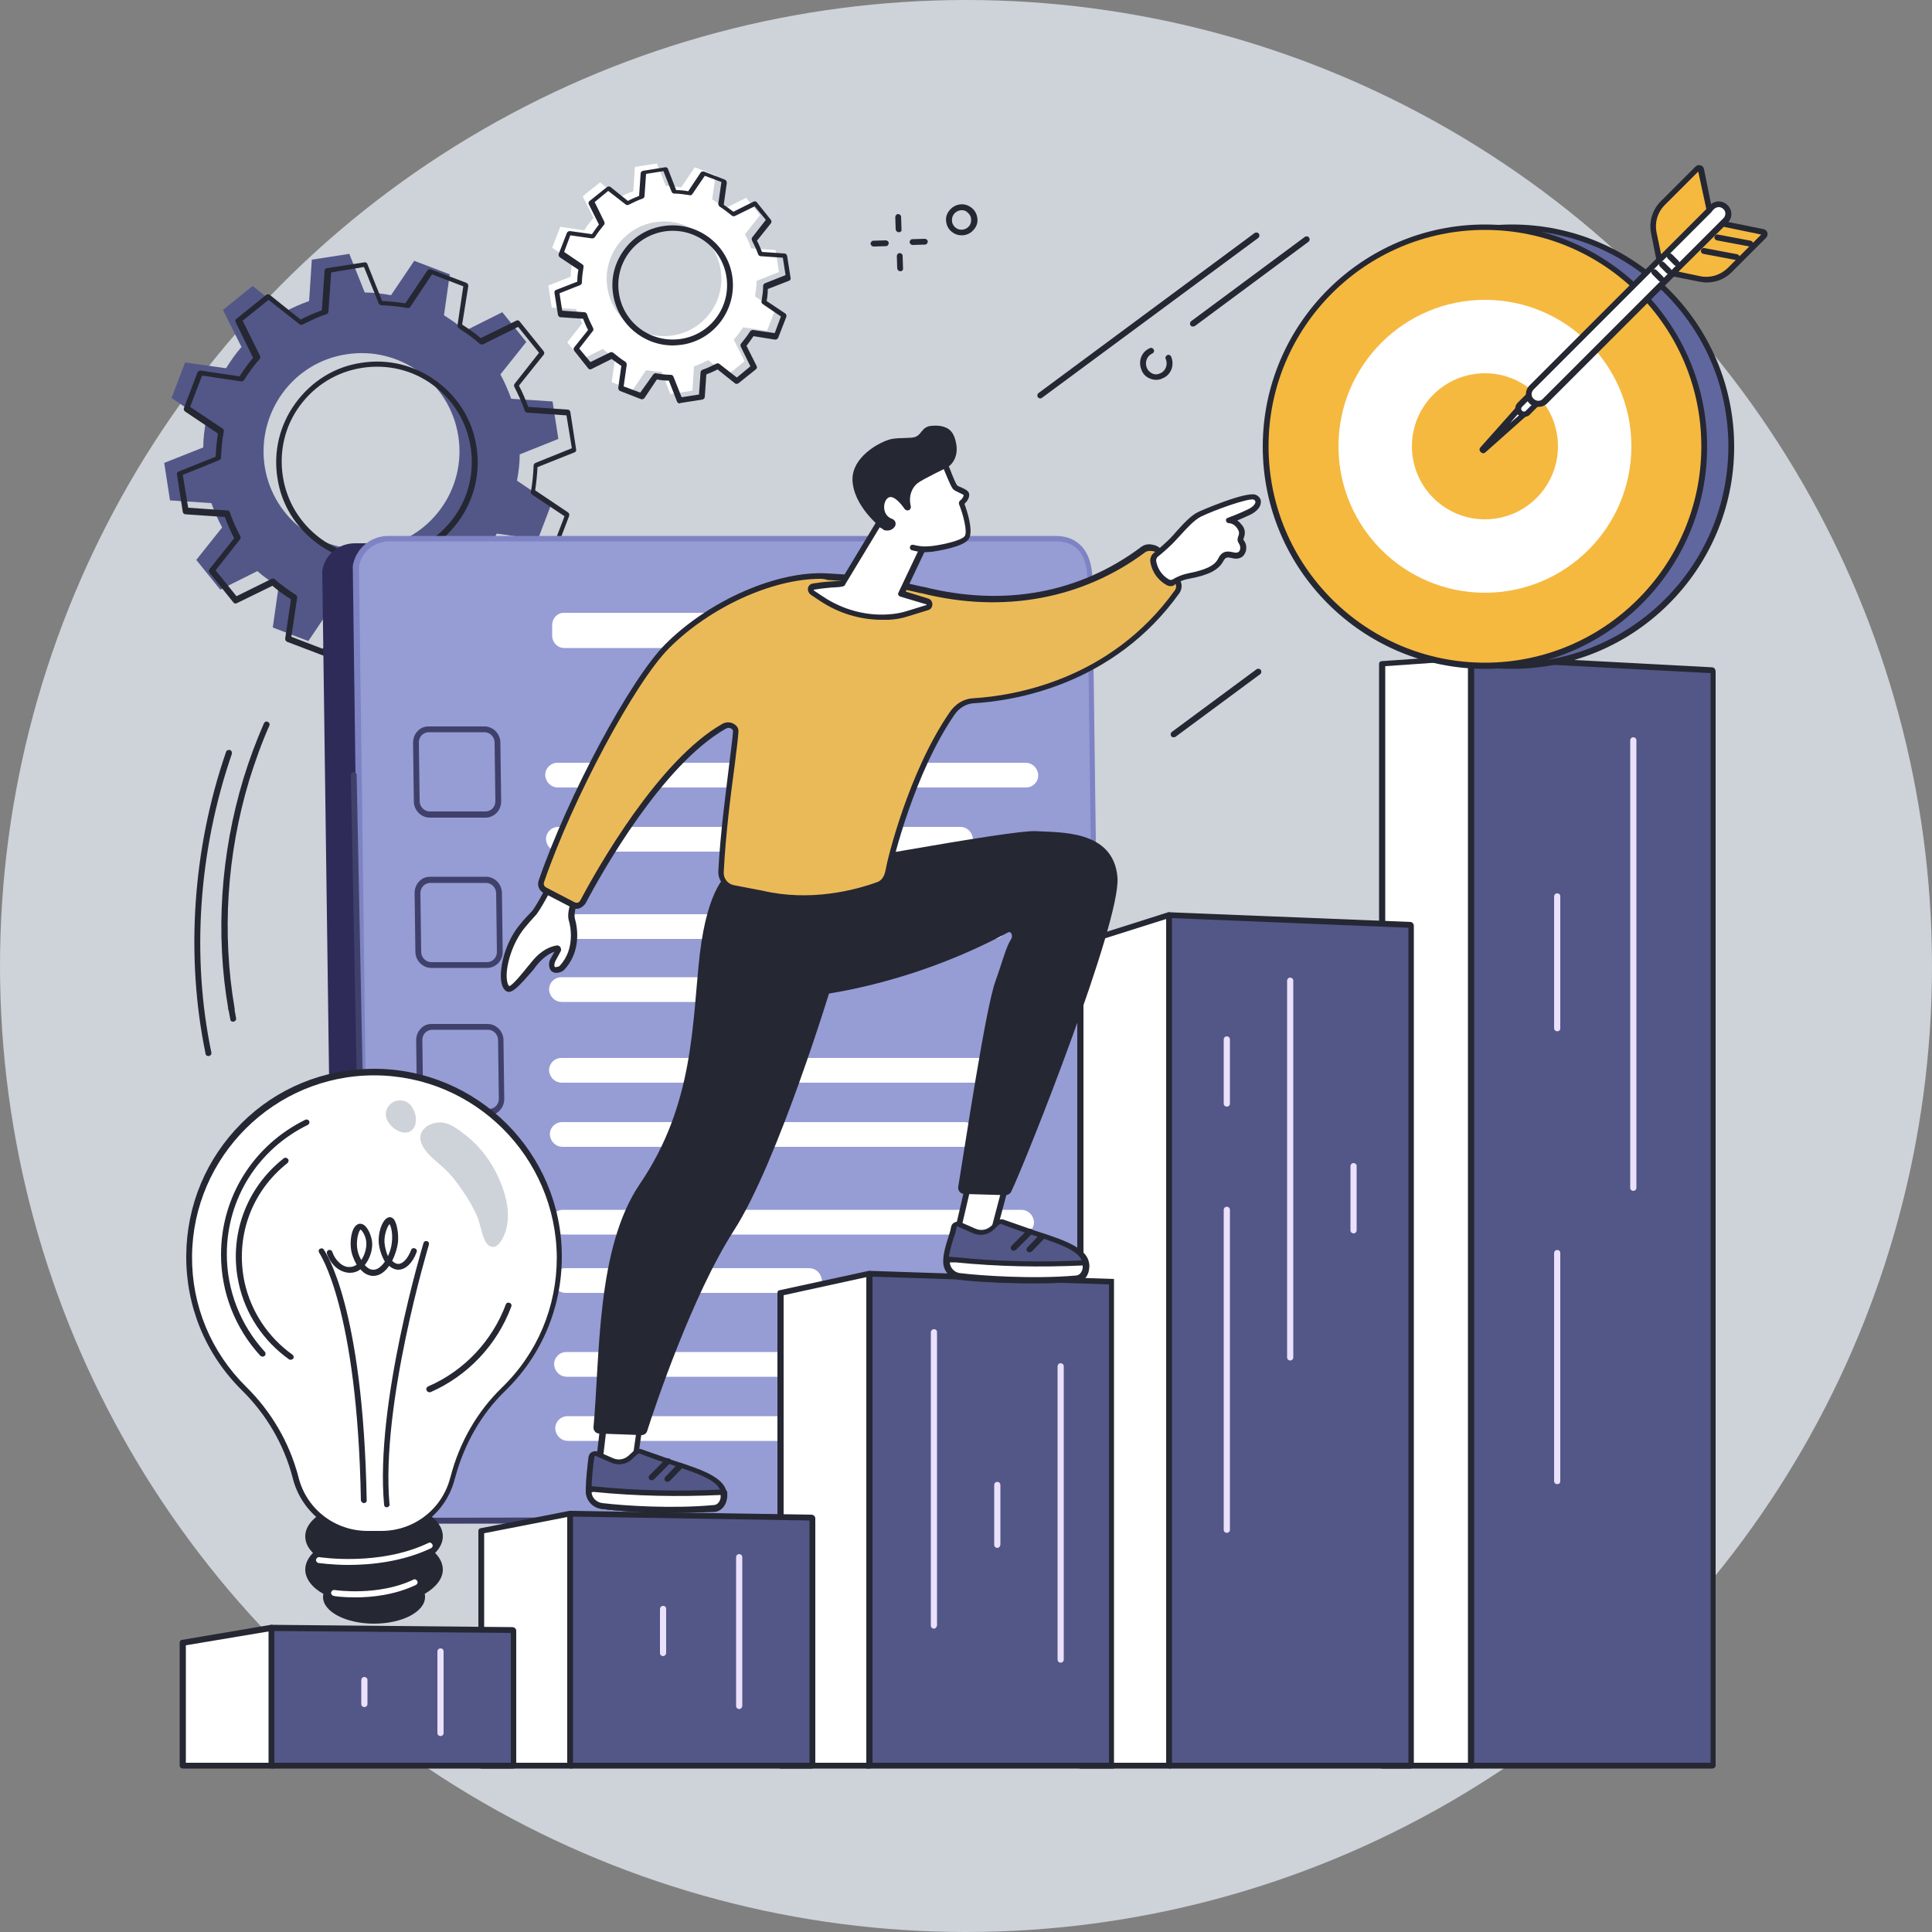 <?xml version="1.0" encoding="utf-8"?>
<!-- Generator: Adobe Illustrator 28.0.0, SVG Export Plug-In . SVG Version: 6.00 Build 0)  -->
<svg version="1.1" xmlns="http://www.w3.org/2000/svg" xmlns:xlink="http://www.w3.org/1999/xlink" x="0px" y="0px"
	 viewBox="0 0 500 500" style="enable-background:new 0 0 500 500;" xml:space="preserve">
<rect x="0" y="0" width="500" height="500" fill="#808080" stroke="none"/>
<style type="text/css">
	.st0{display:none;}
	.st1{display:inline;fill:#2E2B58;}
	.st2{fill:#CED2D9;}
	.st3{fill:#FFFFFF;}
	.st4{fill:#252733;}
	.st5{fill:#525787;}
	.st6{fill:#2E2B58;}
	.st7{fill:#969CD4;}
	.st8{fill:#7D83C3;}
	.st9{fill:#40416B;}
	.st10{fill:#EBE1FC;}
	.st11{fill:#EBBA58;}
	.st12{fill:#60679E;}
	.st13{fill:#F5B940;}
</style>
<g id="Layer_2" class="st0">
	<rect class="st1" width="500" height="500"/>
</g>
<g id="Layer_1">
	<g>
		<circle class="st2" cx="250" cy="250" r="250"/>
	</g>
</g>
<g id="Layer_3">
	<g>
		<g>
			<g>
				<path class="st3" d="M141.9,73.9l0.9,5.7l6.3,0.4c0.4,1.3,1,2.5,1.6,3.7l-3.9,4.9l3.6,4.5l5.6-2.8c1,0.9,2.1,1.7,3.2,2.4
					l-0.9,6.2l5.4,2.1l3.5-5.2c1.3,0.2,2.6,0.4,4,0.4l2.3,5.8l5.7-0.9l0.4-6.3c1.3-0.4,2.5-1,3.7-1.6l4.9,3.9l4.5-3.6l-2.8-5.6
					c0.9-1,1.7-2.1,2.4-3.2l6.2,0.9l2.1-5.4l-5.2-3.5c0.2-1.3,0.4-2.6,0.4-4l5.8-2.3l-0.9-5.7l-6.3-0.4c-0.4-1.3-1-2.5-1.6-3.7
					l3.9-4.9l-3.6-4.5l-5.6,2.8c-1-0.9-2.1-1.7-3.2-2.4l0.9-6.2l-5.4-2.1l-3.5,5.2c-1.3-0.2-2.6-0.4-4-0.4l-2.3-5.8l-5.7,0.9
					l-0.4,6.3c-1.3,0.4-2.5,1-3.7,1.6l-4.9-3.9l-4.5,3.6l2.8,5.6c-0.9,1-1.7,2.1-2.4,3.2l-6.2-0.9l-2.1,5.4l5.2,3.5
					c-0.2,1.3-0.4,2.6-0.4,4L141.9,73.9z M169.5,57.5c8.1-1.3,15.7,4.2,17,12.3c1.3,8.1-4.2,15.7-12.3,17c-8.1,1.3-15.7-4.2-17-12.3
					C155.9,66.4,161.4,58.8,169.5,57.5z"/>
				<path class="st4" d="M175.9,104.4c-0.3,0-0.6-0.2-0.7-0.5l-2.1-5.4c-1.1,0-2.1-0.1-3.1-0.3l-3.2,4.8c-0.2,0.3-0.6,0.4-0.9,0.3
					l-5.4-2.1c-0.3-0.1-0.5-0.5-0.5-0.8l0.8-5.7c-0.9-0.6-1.7-1.2-2.5-1.8l-5.2,2.6c-0.3,0.2-0.7,0.1-0.9-0.2l-3.6-4.5
					c-0.2-0.3-0.2-0.7,0-0.9l3.6-4.5c-0.5-0.9-0.9-1.9-1.3-2.9l-5.8-0.4c-0.4,0-0.6-0.3-0.7-0.6l-0.9-5.7c-0.1-0.3,0.1-0.7,0.5-0.8
					l5.4-2.1c0-1.1,0.1-2.1,0.3-3.1l-4.8-3.2c-0.3-0.2-0.4-0.6-0.3-0.9l2.1-5.4c0.1-0.3,0.5-0.5,0.8-0.5l5.7,0.8
					c0.6-0.9,1.2-1.7,1.8-2.5l-2.6-5.2c-0.2-0.3-0.1-0.7,0.2-0.9l4.5-3.6c0.3-0.2,0.7-0.2,0.9,0l4.5,3.6c0.9-0.5,1.9-0.9,2.9-1.3
					l0.4-5.8c0-0.4,0.3-0.6,0.6-0.7l5.7-0.9c0.3-0.1,0.7,0.1,0.8,0.5l2.1,5.4c1.1,0,2.1,0.1,3.1,0.3l3.2-4.8
					c0.2-0.3,0.6-0.4,0.9-0.3l5.4,2.1c0.3,0.1,0.5,0.5,0.5,0.8l-0.8,5.7c0.9,0.6,1.7,1.2,2.5,1.8l5.2-2.6c0.3-0.2,0.7-0.1,0.9,0.2
					l3.6,4.5c0.2,0.3,0.2,0.7,0,0.9l-3.6,4.5c0.5,0.9,0.9,1.9,1.3,2.9l5.8,0.4c0.4,0,0.6,0.3,0.7,0.6l0.9,5.7
					c0.1,0.3-0.1,0.7-0.5,0.8l-5.4,2.1c0,1.1-0.1,2.1-0.3,3.1l4.8,3.2c0.3,0.2,0.4,0.6,0.3,0.9l-2.1,5.4c-0.1,0.3-0.5,0.5-0.8,0.5
					L195,87c-0.6,0.9-1.2,1.7-1.8,2.5l2.6,5.2c0.2,0.3,0.1,0.7-0.2,0.9l-4.5,3.6c-0.3,0.2-0.7,0.2-0.9,0l-4.5-3.6
					c-0.9,0.5-1.9,0.9-2.9,1.3l-0.4,5.8c0,0.4-0.3,0.6-0.6,0.7l-5.7,0.9C176,104.4,176,104.4,175.9,104.4z M169.6,96.6
					c0,0,0.1,0,0.1,0c1.3,0.2,2.6,0.4,3.9,0.4c0.3,0,0.6,0.2,0.7,0.5l2.1,5.3l4.5-0.7l0.4-5.7c0-0.3,0.2-0.6,0.5-0.7
					c1.2-0.4,2.4-1,3.6-1.6c0.3-0.1,0.6-0.1,0.8,0.1l4.5,3.5l3.5-2.9l-2.5-5.1c-0.1-0.3-0.1-0.6,0.1-0.8c0.8-1,1.6-2,2.3-3.1
					c0.2-0.3,0.5-0.4,0.8-0.4l5.6,0.8l1.6-4.3l-4.7-3.2c-0.3-0.2-0.4-0.5-0.3-0.8c0.2-1.3,0.4-2.6,0.4-3.9c0-0.3,0.2-0.6,0.5-0.7
					l5.3-2.1l-0.7-4.5l-5.7-0.4c-0.3,0-0.6-0.2-0.7-0.5c-0.4-1.2-1-2.4-1.6-3.6c-0.1-0.3-0.1-0.6,0.1-0.8l3.5-4.5l-2.9-3.5l-5.1,2.5
					c-0.3,0.1-0.6,0.1-0.8-0.1c-1-0.8-2-1.6-3.1-2.3c-0.3-0.2-0.4-0.5-0.4-0.8l0.8-5.6l-4.3-1.6l-3.2,4.7c-0.2,0.3-0.5,0.4-0.8,0.3
					c-1.3-0.2-2.6-0.4-3.9-0.4c-0.3,0-0.6-0.2-0.7-0.5l-2.1-5.3l-4.5,0.7l-0.4,5.7c0,0.3-0.2,0.6-0.5,0.7c-1.2,0.4-2.4,1-3.6,1.6
					c-0.3,0.1-0.6,0.1-0.8-0.1l-4.5-3.5l-3.5,2.9l2.5,5.1c0.1,0.3,0.1,0.6-0.1,0.8c-0.8,1-1.6,2-2.3,3.1c-0.2,0.3-0.5,0.4-0.8,0.4
					l-5.6-0.8l-1.6,4.3l4.7,3.2c0.3,0.2,0.4,0.5,0.3,0.8c-0.2,1.3-0.4,2.6-0.4,3.9c0,0.3-0.2,0.6-0.5,0.7l-5.3,2.1l0.7,4.5l5.7,0.4
					c0.3,0,0.6,0.2,0.7,0.5c0.4,1.2,1,2.4,1.6,3.6c0.1,0.3,0.1,0.6-0.1,0.8l-3.5,4.5l2.9,3.5l5.1-2.5c0.3-0.1,0.6-0.1,0.8,0.1
					c1,0.8,2,1.6,3.1,2.3c0.3,0.2,0.4,0.5,0.4,0.8l-0.8,5.6l4.3,1.6L169,97C169.1,96.8,169.4,96.6,169.6,96.6z M174.1,89.4
					c-7.5,0-14.2-5.5-15.4-13.1c-0.7-4.1,0.3-8.2,2.8-11.6c2.4-3.4,6.1-5.6,10.2-6.2c8.5-1.3,16.5,4.5,17.8,12.9
					c1.3,8.5-4.5,16.5-12.9,17.8C175.7,89.3,174.9,89.4,174.1,89.4z M171.9,59.9c-3.7,0.6-7,2.6-9.2,5.6c-2.2,3-3.1,6.8-2.5,10.5
					c1.2,7.7,8.4,12.9,16.1,11.7c7.7-1.2,12.9-8.4,11.7-16.1C186.8,63.9,179.6,58.7,171.9,59.9z"/>
			</g>
			<g>
				<g>
					<path class="st5" d="M42.5,119.8l1.5,9.7l10.7,0.7c0.8,2.2,1.7,4.3,2.8,6.3l-6.7,8.4l6.2,7.7l9.6-4.8c1.7,1.5,3.6,2.8,5.5,4
						l-1.5,10.6l9.2,3.5l6-8.9c2.2,0.4,4.5,0.7,6.8,0.7l4,10l9.7-1.5l0.7-10.7c2.2-0.8,4.3-1.7,6.3-2.8l8.4,6.7l7.7-6.2l-4.8-9.6
						c1.5-1.7,2.8-3.6,4-5.5l10.6,1.5l3.5-9.2l-8.9-6c0.4-2.2,0.7-4.5,0.7-6.8l10-4l-1.5-9.7l-10.7-0.7c-0.8-2.2-1.7-4.3-2.8-6.3
						l6.7-8.4l-6.2-7.7l-9.6,4.8c-1.7-1.5-3.6-2.8-5.5-4l1.5-10.6l-9.2-3.5l-6,8.9c-2.2-0.4-4.5-0.7-6.8-0.7l-4-10l-9.7,1.5
						l-0.7,10.7c-2.2,0.8-4.3,1.7-6.3,2.8L65.4,74l-7.7,6.2l4.8,9.6c-1.5,1.7-2.8,3.6-4,5.5l-10.6-1.5l-3.5,9.2l8.9,6
						c-0.4,2.2-0.7,4.5-0.7,6.8L42.5,119.8z M89.6,91.7c13.8-2.2,26.8,7.2,29,21.1c2.2,13.8-7.2,26.8-21.1,29
						c-13.8,2.2-26.8-7.2-29-21.1C66.4,106.8,75.8,93.8,89.6,91.7z"/>
				</g>
				<path class="st4" d="M100.6,171.4c-0.3,0-0.6-0.2-0.7-0.5l-3.8-9.5c-2-0.1-4-0.3-6-0.6l-5.7,8.5c-0.2,0.3-0.6,0.4-0.9,0.3
					l-9.2-3.5c-0.3-0.1-0.5-0.5-0.5-0.8l1.5-10.2c-1.7-1.1-3.3-2.2-4.8-3.5l-9.2,4.5c-0.3,0.2-0.7,0.1-0.9-0.2l-6.2-7.7
					c-0.2-0.3-0.2-0.7,0-0.9l6.4-8c-0.9-1.7-1.7-3.6-2.4-5.5l-10.2-0.7c-0.4,0-0.6-0.3-0.7-0.6l-1.5-9.7c-0.1-0.3,0.1-0.7,0.5-0.8
					l9.5-3.8c0.1-2,0.3-4,0.6-6l-8.5-5.7c-0.3-0.2-0.4-0.6-0.3-0.9l3.5-9.2c0.1-0.3,0.5-0.5,0.8-0.5L62,97.4
					c1.1-1.7,2.2-3.3,3.5-4.8l-4.5-9.2c-0.2-0.3-0.1-0.7,0.2-0.9l7.7-6.2c0.3-0.2,0.7-0.2,0.9,0l8,6.4c1.7-0.9,3.6-1.7,5.5-2.4
					l0.7-10.2c0-0.4,0.3-0.6,0.6-0.7l9.7-1.5c0.3-0.1,0.7,0.1,0.8,0.5l3.8,9.5c2,0.1,4,0.3,6,0.6l5.7-8.5c0.2-0.3,0.6-0.4,0.9-0.3
					l9.2,3.5c0.3,0.1,0.5,0.5,0.5,0.8L119.6,84c1.7,1.1,3.3,2.2,4.8,3.5l9.2-4.5c0.3-0.2,0.7-0.1,0.9,0.2l6.2,7.7
					c0.2,0.3,0.2,0.7,0,0.9l-6.4,8c0.9,1.7,1.7,3.6,2.4,5.5l10.2,0.7c0.4,0,0.6,0.3,0.7,0.6l1.5,9.7c0.1,0.3-0.1,0.7-0.5,0.8
					l-9.5,3.8c-0.1,2-0.3,4-0.6,6l8.5,5.7c0.3,0.2,0.4,0.6,0.3,0.9l-3.5,9.2c-0.1,0.3-0.5,0.5-0.8,0.5l-10.2-1.5
					c-1.1,1.7-2.2,3.3-3.5,4.8l4.5,9.2c0.2,0.3,0.1,0.7-0.2,0.9l-7.7,6.2c-0.3,0.2-0.7,0.2-0.9,0l-8-6.4c-1.7,0.9-3.6,1.7-5.5,2.4
					l-0.7,10.2c0,0.4-0.3,0.6-0.6,0.7l-9.7,1.5C100.7,171.4,100.7,171.4,100.6,171.4z M89.8,159.2c0,0,0.1,0,0.1,0
					c2.2,0.4,4.4,0.6,6.7,0.7c0.3,0,0.6,0.2,0.7,0.5l3.8,9.4l8.5-1.4l0.7-10.1c0-0.3,0.2-0.6,0.5-0.7c2.1-0.7,4.2-1.7,6.2-2.7
					c0.3-0.1,0.6-0.1,0.8,0.1l8,6.3l6.7-5.4l-4.5-9.1c-0.1-0.3-0.1-0.6,0.1-0.8c1.5-1.7,2.8-3.5,4-5.4c0.2-0.3,0.5-0.4,0.8-0.4
					l10.1,1.5l3.1-8.1l-8.4-5.6c-0.3-0.2-0.4-0.5-0.3-0.8c0.4-2.2,0.6-4.4,0.7-6.7c0-0.3,0.2-0.6,0.5-0.7l9.4-3.8l-1.4-8.5
					l-10.1-0.7c-0.3,0-0.6-0.2-0.7-0.5c-0.7-2.2-1.7-4.2-2.7-6.2c-0.1-0.3-0.1-0.6,0.1-0.8l6.3-8l-5.4-6.7l-9.1,4.5
					c-0.3,0.1-0.6,0.1-0.8-0.1c-1.7-1.5-3.5-2.8-5.4-4c-0.3-0.2-0.4-0.5-0.4-0.8l1.5-10.1l-8.1-3.1l-5.6,8.4
					c-0.2,0.3-0.5,0.4-0.8,0.3c-2.2-0.4-4.4-0.6-6.7-0.7c-0.3,0-0.6-0.2-0.7-0.5l-3.8-9.4l-8.5,1.4l-0.7,10.1c0,0.3-0.2,0.6-0.5,0.7
					c-2.2,0.7-4.2,1.7-6.2,2.7c-0.3,0.1-0.6,0.1-0.8-0.1l-8-6.3l-6.7,5.4l4.5,9.1c0.1,0.3,0.1,0.6-0.1,0.8c-1.5,1.7-2.8,3.5-4,5.4
					c-0.2,0.3-0.5,0.4-0.8,0.4l-10.1-1.5l-3.1,8.1l8.4,5.6c0.3,0.2,0.4,0.5,0.3,0.8c-0.4,2.2-0.6,4.4-0.7,6.7c0,0.3-0.2,0.6-0.5,0.7
					l-9.4,3.8l1.4,8.5l10.1,0.7c0.3,0,0.6,0.2,0.7,0.5c0.7,2.2,1.7,4.2,2.7,6.2c0.1,0.3,0.1,0.6-0.1,0.8l-6.3,8l5.4,6.7l9.1-4.5
					c0.3-0.1,0.6-0.1,0.8,0.1c1.7,1.5,3.5,2.8,5.4,4c0.3,0.2,0.4,0.5,0.4,0.8l-1.5,10.1l8.1,3.1l5.6-8.4
					C89.3,159.3,89.6,159.2,89.8,159.2z M97.5,145.7c-5.5,0-10.8-1.7-15.3-5c-5.6-4.1-9.4-10.1-10.4-17c-1.1-6.9,0.6-13.8,4.7-19.4
					c4.1-5.6,10.1-9.4,17-10.4c6.9-1.1,13.8,0.6,19.4,4.7c5.6,4.1,9.4,10.1,10.4,17c1.1,6.9-0.6,13.8-4.7,19.4
					c-4.1,5.6-10.1,9.4-17,10.4C100.2,145.6,98.8,145.7,97.5,145.7z M93.6,94.5l0.1,0.7c-6.5,1-12.2,4.5-16.1,9.8
					c-3.9,5.3-5.4,11.8-4.4,18.3c1,6.5,4.5,12.2,9.8,16.1c5.3,3.9,11.8,5.4,18.3,4.4c6.5-1,12.2-4.5,16.1-9.8
					c3.9-5.3,5.4-11.8,4.4-18.3c-1-6.5-4.5-12.2-9.8-16.1c-5.3-3.9-11.8-5.4-18.3-4.4L93.6,94.5z"/>
			</g>
		</g>
		<g>
			<g>
				<g>
					<path class="st6" d="M95.4,393.1H268c4.7,0,8.5-3.8,8.5-8.4l-3.2-234.3c-0.2-6.3-3.4-9.8-8.7-9.8H91.9c-4.3,0-7.9,3-8.5,7.2
						l3.2,237C86.7,389.3,90.6,393.1,95.4,393.1z"/>
					<g>
						<path class="st7" d="M103.9,393.5h172.7c4.7,0,8.6-3.8,8.5-8.4L282,149.3c-0.2-6.3-3.4-9.9-8.7-9.9H100.6
							c-4.3,0-7.9,3.1-8.5,7.2l3.1,238.5C95.3,389.8,99.2,393.5,103.9,393.5z"/>
						<path class="st8" d="M276.6,394.3H103.9c-5.2,0-9.4-4.1-9.5-9.2l-3.1-238.5l0-0.1c0.7-4.5,4.6-7.8,9.2-7.8h172.7
							c5.8,0,9.2,3.9,9.5,10.6l3.1,235.8c0,2.4-0.9,4.7-2.6,6.4C281.5,393.3,279.1,394.3,276.6,394.3z M92.9,146.7L96,385.1
							c0.1,4.2,3.6,7.7,8,7.7h172.7c2.1,0,4.1-0.8,5.6-2.3c1.4-1.4,2.2-3.3,2.2-5.4l-3.1-235.8c-0.2-5.9-3-9.2-8-9.2H100.6
							C96.7,140.2,93.5,142.9,92.9,146.7z"/>
					</g>
					<path class="st9" d="M103.9,394.3c-5.2,0-9.4-4.1-9.5-9.2l-3.6-184.5c0-0.4,0.3-0.8,0.7-0.8c0.4,0,0.8,0.3,0.8,0.7L96,385.1
						c0.1,4.2,3.6,7.7,8,7.7l119.3-0.2c0,0,0,0,0,0c0.4,0,0.8,0.3,0.8,0.8c0,0.4-0.3,0.8-0.8,0.8L103.9,394.3z"/>
				</g>
			</g>
			<g>
				<g>
					<g>
						<path class="st9" d="M125.7,211.6h-14.5c-2.2,0-4.1-1.9-4.1-4.2l-0.2-15.2c0-1.1,0.4-2.2,1.2-3c0.7-0.8,1.7-1.2,2.8-1.2h14.5
							c2.2,0,4.1,1.9,4.1,4.2l0.2,15.2c0,1.1-0.4,2.2-1.2,3C127.7,211.2,126.7,211.6,125.7,211.6z M110.9,189.5
							c-0.6,0-1.3,0.3-1.7,0.7c-0.5,0.5-0.8,1.2-0.8,1.9l0.2,15.2c0,1.5,1.2,2.7,2.6,2.7h14.5c0.6,0,1.3-0.3,1.7-0.7
							c0.5-0.5,0.8-1.2,0.8-1.9l-0.2-15.2c0-1.5-1.2-2.7-2.6-2.7H110.9z"/>
					</g>
					<g>
						<path class="st9" d="M126.1,250.5h-14.5c-2.2,0-4.1-1.9-4.1-4.2l-0.2-15.2c0-1.1,0.4-2.2,1.2-3c0.7-0.8,1.7-1.2,2.8-1.2h14.5
							c2.2,0,4.1,1.9,4.1,4.2l0.2,15.2c0,1.1-0.4,2.2-1.2,3C128.1,250.1,127.1,250.5,126.1,250.5z M111.3,228.5
							c-0.6,0-1.3,0.3-1.7,0.7c-0.5,0.5-0.8,1.2-0.8,1.9l0.2,15.2c0,1.5,1.2,2.7,2.6,2.7h14.5c0.6,0,1.3-0.3,1.7-0.7
							c0.5-0.5,0.8-1.2,0.8-1.9l-0.2-15.2c0-1.5-1.2-2.7-2.6-2.7H111.3z"/>
					</g>
					<g>
						<path class="st9" d="M126.6,288.6H112c-2.2,0-4.1-1.9-4.1-4.2l-0.2-15.2c0-1.1,0.4-2.2,1.2-3c0.7-0.8,1.7-1.2,2.8-1.2h14.5
							c2.2,0,4.1,1.9,4.1,4.2l0.2,15.2c0,1.1-0.4,2.2-1.2,3C128.6,288.2,127.6,288.6,126.6,288.6z M111.8,266.5
							c-0.6,0-1.3,0.3-1.7,0.7c-0.5,0.5-0.8,1.2-0.8,1.9l0.2,15.2c0,1.5,1.2,2.7,2.6,2.7h14.5c0.6,0,1.3-0.3,1.7-0.7
							c0.5-0.5,0.8-1.2,0.8-1.9l-0.2-15.2c0-1.5-1.2-2.7-2.6-2.7H111.8z"/>
					</g>
					<path class="st8" d="M127.4,327.9h-14.5c-2.2,0-4.1-1.9-4.1-4.2l-0.2-15.2c0-1.1,0.4-2.2,1.2-3c0.7-0.8,1.7-1.2,2.8-1.2h14.5
						c2.2,0,4.1,1.9,4.1,4.2l0.2,15.2c0,1.1-0.4,2.2-1.2,3C129.4,327.5,128.4,327.9,127.4,327.9z M112.6,305.8
						c-0.6,0-1.3,0.3-1.7,0.7c-0.5,0.5-0.8,1.2-0.8,1.9l0.2,15.2c0,1.5,1.2,2.7,2.6,2.7h14.5c0.6,0,1.3-0.3,1.7-0.7
						c0.5-0.5,0.8-1.2,0.8-1.9l-0.2-15.2c0-1.5-1.2-2.7-2.6-2.7H112.6z"/>
				</g>
				<path class="st3" d="M228.5,167.7H146c-1.7,0-3.1-1.4-3.1-3.2l0-2.7c0-1.8,1.3-3.2,3-3.2h82.5c1.7,0,3.1,1.4,3.1,3.2l0,2.7
					C231.6,166.2,230.2,167.7,228.5,167.7z"/>
				<g>
					<path class="st3" d="M265.5,203.8l-121.1,0c-1.8,0-3.2-1.4-3.3-3.2c0-1.8,1.4-3.2,3.2-3.2h121.1c1.8,0,3.2,1.4,3.3,3.2
						C268.7,202.4,267.3,203.8,265.5,203.8z"/>
					<path class="st3" d="M248.6,220.4h-104c-1.8,0-3.2-1.4-3.3-3.2c0-1.8,1.4-3.2,3.2-3.2h104c1.8,0,3.2,1.4,3.3,3.2
						C251.8,218.9,250.4,220.4,248.6,220.4z"/>
					<path class="st3" d="M257.2,243H145c-1.8,0-3.2-1.4-3.3-3.2c0-1.8,1.4-3.2,3.2-3.2h112.2c1.8,0,3.2,1.4,3.3,3.2
						C260.4,241.6,259,243,257.2,243z"/>
					<path class="st3" d="M208.5,259.3h-63.1c-1.8,0-3.2-1.4-3.3-3.2c0-1.8,1.4-3.2,3.2-3.2h63.1c1.8,0,3.2,1.4,3.3,3.2
						C211.7,257.8,210.3,259.3,208.5,259.3z"/>
					<path class="st3" d="M266.5,280.2H145.4c-1.8,0-3.2-1.4-3.3-3.2c0-1.8,1.4-3.2,3.2-3.2h121.1c1.8,0,3.2,1.4,3.3,3.2
						C269.7,278.8,268.3,280.2,266.5,280.2z"/>
					<path class="st3" d="M249.6,296.8h-104c-1.8,0-3.2-1.4-3.3-3.2c0-1.8,1.4-3.2,3.2-3.2h104c1.8,0,3.2,1.4,3.3,3.2
						C252.8,295.4,251.4,296.8,249.6,296.8z"/>
					<path class="st3" d="M264.4,319.5H145.8c-1.8,0-3.2-1.4-3.3-3.2c0-1.8,1.4-3.2,3.2-3.2h118.6c1.8,0,3.2,1.4,3.3,3.2
						C267.6,318,266.2,319.5,264.4,319.5z"/>
					<path class="st3" d="M209.5,334.6h-63.1c-1.8,0-3.2-1.4-3.3-3.2c0-1.8,1.4-3.2,3.2-3.2h63.1c1.8,0,3.2,1.4,3.3,3.2
						C212.6,333.2,211.2,334.6,209.5,334.6z"/>
					<path class="st3" d="M267.8,356.3H146.7c-1.8,0-3.2-1.4-3.3-3.2c0-1.8,1.4-3.2,3.2-3.2h121.1c1.8,0,3.2,1.4,3.3,3.2
						C271,354.8,269.6,356.3,267.8,356.3z"/>
					<path class="st3" d="M250.9,372.9H147c-1.8,0-3.2-1.4-3.3-3.2c0-1.8,1.4-3.2,3.2-3.2h104c1.8,0,3.2,1.4,3.3,3.2
						C254.1,371.4,252.7,372.9,250.9,372.9z"/>
				</g>
			</g>
		</g>
		<g>
			<g>
				<g>
					<polygon class="st3" points="380.9,457 357.7,457 357.7,171.8 380.7,170.1 					"/>
					<path class="st4" d="M380.9,457.7h-23.2c-0.4,0-0.8-0.3-0.8-0.8V171.8c0-0.4,0.3-0.7,0.7-0.7l23-1.6c0.2,0,0.4,0.1,0.6,0.2
						c0.2,0.1,0.2,0.3,0.2,0.5l0.2,286.8c0,0.2-0.1,0.4-0.2,0.5C381.3,457.6,381.1,457.7,380.9,457.7z M358.5,456.2h21.7L380,170.9
						l-21.5,1.5V456.2z"/>
				</g>
				<g>
					<path class="st5" d="M443.1,457h-62.2c-0.1,0-0.2-0.1-0.2-0.3V170.5c0-0.2,0.1-0.3,0.2-0.3l62.2,3.3c0.1,0,0.2,0.1,0.2,0.3
						v282.9C443.4,456.8,443.3,457,443.1,457z"/>
					<path class="st4" d="M443.1,457.7h-62.2c-0.6,0-1-0.5-1-1.1V170.5c0-0.3,0.1-0.6,0.3-0.8c0.2-0.2,0.4-0.3,0.7-0.3l62.2,3.3
						c0.5,0,0.9,0.5,0.9,1.1v282.9C444.1,457.2,443.7,457.7,443.1,457.7z M381.5,456.2h61.2v-282l-61.2-3.2V456.2z"/>
				</g>
				<g>
					<path class="st10" d="M422.7,308.2c-0.4,0-0.8-0.3-0.8-0.8V191.6c0-0.4,0.3-0.8,0.8-0.8c0.4,0,0.8,0.3,0.8,0.8v115.8
						C423.5,307.9,423.1,308.2,422.7,308.2z"/>
					<path class="st10" d="M403,266.9c-0.4,0-0.8-0.3-0.8-0.8V232c0-0.4,0.3-0.8,0.8-0.8s0.8,0.3,0.8,0.8v34.2
						C403.8,266.6,403.5,266.9,403,266.9z"/>
					<path class="st10" d="M403,384.1c-0.4,0-0.8-0.3-0.8-0.8v-59c0-0.4,0.3-0.8,0.8-0.8s0.8,0.3,0.8,0.8v59
						C403.8,383.8,403.5,384.1,403,384.1z"/>
				</g>
			</g>
			<g>
				<g>
					<g>
						<polygon class="st3" points="302.7,457 279.6,457 279.6,244.1 302.6,236.8 						"/>
						<path class="st4" d="M302.7,457.7h-23.1c-0.4,0-0.8-0.3-0.8-0.8V244.1c0-0.3,0.2-0.6,0.5-0.7l23-7.3c0.2-0.1,0.5,0,0.7,0.1
							c0.2,0.1,0.3,0.4,0.3,0.6l0.1,220.2c0,0.2-0.1,0.4-0.2,0.5C303.1,457.7,302.9,457.7,302.7,457.7z M280.4,456.2h21.6
							l-0.1-218.4l-21.5,6.8V456.2z"/>
					</g>
					<g>
						<path class="st5" d="M365,457h-62.2c-0.1,0-0.2-0.1-0.2-0.2V237.1c0-0.1,0.1-0.3,0.2-0.2l62.2,2.5c0.1,0,0.2,0.1,0.2,0.2
							v217.1C365.2,456.9,365.1,457,365,457z"/>
						<path class="st4" d="M365,457.7h-62.2c-0.5,0-1-0.4-1-1V237.1c0-0.3,0.1-0.5,0.3-0.7c0.2-0.2,0.5-0.3,0.7-0.3l62.2,2.5
							c0.5,0,0.9,0.5,0.9,1v217.1C366,457.3,365.6,457.7,365,457.7z M303.3,456.2h61.2V240.1l-61.2-2.5V456.2z"/>
					</g>
				</g>
				<g>
					<path class="st10" d="M333.9,352.1c-0.4,0-0.8-0.3-0.8-0.8v-97.5c0-0.4,0.3-0.8,0.8-0.8c0.4,0,0.8,0.3,0.8,0.8v97.5
						C334.7,351.8,334.3,352.1,333.9,352.1z"/>
					<path class="st10" d="M317.5,286.4c-0.4,0-0.8-0.3-0.8-0.8V269c0-0.4,0.3-0.8,0.8-0.8c0.4,0,0.8,0.3,0.8,0.8v16.6
						C318.3,286.1,317.9,286.4,317.5,286.4z"/>
					<path class="st10" d="M317.5,396.7c-0.4,0-0.8-0.3-0.8-0.8v-82.8c0-0.4,0.3-0.8,0.8-0.8c0.4,0,0.8,0.3,0.8,0.8V396
						C318.3,396.4,317.9,396.7,317.5,396.7z"/>
					<path class="st10" d="M350.3,319.2c-0.4,0-0.8-0.3-0.8-0.8v-16.6c0-0.4,0.3-0.8,0.8-0.8c0.4,0,0.8,0.3,0.8,0.8v16.6
						C351.1,318.8,350.8,319.2,350.3,319.2z"/>
				</g>
			</g>
			<g>
				<g>
					<g>
						<polygon class="st3" points="225,457 202,457 202,334.6 225,329.6 						"/>
						<path class="st4" d="M225,457.7h-23c-0.4,0-0.8-0.3-0.8-0.8V334.6c0-0.4,0.2-0.7,0.6-0.7l23-5c0.2,0,0.5,0,0.6,0.1
							c0.2,0.1,0.3,0.4,0.3,0.6V457C225.8,457.4,225.4,457.7,225,457.7z M202.8,456.2h21.5V330.5l-21.5,4.7V456.2z"/>
					</g>
					<g>
						<path class="st5" d="M287.7,457H225V329.9c0-0.1,0.1-0.3,0.3-0.3l62.4,2.1V457z"/>
						<path class="st4" d="M288.4,457.7h-64.2V329.9c0-0.3,0.1-0.5,0.3-0.7c0.2-0.2,0.5-0.3,0.7-0.3l63.1,2.1V457.7z M225.8,456.2
							h61.2V332.4l-61.2-2V456.2z"/>
					</g>
				</g>
				<g>
					<path class="st10" d="M241.7,421.5c-0.4,0-0.8-0.3-0.8-0.8v-75.9c0-0.4,0.3-0.8,0.8-0.8s0.8,0.3,0.8,0.8v75.9
						C242.4,421.1,242.1,421.5,241.7,421.5z"/>
					<path class="st10" d="M274.5,430.3c-0.4,0-0.8-0.3-0.8-0.8v-75.9c0-0.4,0.3-0.8,0.8-0.8c0.4,0,0.8,0.3,0.8,0.8v75.9
						C275.3,430,274.9,430.3,274.5,430.3z"/>
					<path class="st10" d="M258.1,400.6c-0.4,0-0.8-0.3-0.8-0.8v-15.5c0-0.4,0.3-0.8,0.8-0.8c0.4,0,0.8,0.3,0.8,0.8v15.5
						C258.8,400.3,258.5,400.6,258.1,400.6z"/>
				</g>
			</g>
			<g>
				<g>
					<g>
						<polygon class="st3" points="147.8,457 124.6,457 124.6,396.3 147.6,391.8 						"/>
						<path class="st4" d="M147.8,457.7h-23.2c-0.4,0-0.8-0.3-0.8-0.8v-60.7c0-0.4,0.3-0.7,0.6-0.7l23-4.5c0.2,0,0.4,0,0.6,0.2
							c0.2,0.1,0.3,0.4,0.3,0.6l0.2,65.2c0,0.2-0.1,0.4-0.2,0.5C148.2,457.7,148,457.7,147.8,457.7z M125.3,456.2H147l-0.2-63.6
							l-21.5,4.2V456.2z"/>
					</g>
					<g>
						<path class="st5" d="M210,457h-62.2c-0.1,0-0.2-0.1-0.2-0.2V392c0-0.1,0.1-0.2,0.2-0.2l62.2,1c0.1,0,0.2,0.1,0.2,0.2v63.8
							C210.2,456.9,210.1,457,210,457z"/>
						<path class="st4" d="M210,457.7h-62.2c-0.5,0-1-0.4-1-1V392c0-0.3,0.1-0.5,0.3-0.7c0.2-0.2,0.4-0.3,0.7-0.3l62.2,1
							c0.5,0,1,0.4,1,1v63.8C211,457.3,210.5,457.7,210,457.7z M148.3,456.2h61.2v-62.7l-61.2-1V456.2z"/>
					</g>
				</g>
				<g>
					<path class="st10" d="M191.3,442.3c-0.4,0-0.8-0.3-0.8-0.8V403c0-0.4,0.3-0.8,0.8-0.8c0.4,0,0.8,0.3,0.8,0.8v38.6
						C192,442,191.7,442.3,191.3,442.3z"/>
					<path class="st10" d="M171.6,428.6c-0.4,0-0.8-0.3-0.8-0.8v-11.4c0-0.4,0.3-0.8,0.8-0.8s0.8,0.3,0.8,0.8v11.4
						C172.4,428.2,172,428.6,171.6,428.6z"/>
				</g>
			</g>
			<g>
				<g>
					<g>
						<polygon class="st3" points="70.5,457 47.3,457 47.3,425.2 70.3,421.3 						"/>
						<path class="st4" d="M70.5,457.7H47.3c-0.4,0-0.8-0.3-0.8-0.8v-31.8c0-0.4,0.3-0.7,0.6-0.7l23-3.9c0.2,0,0.4,0,0.6,0.2
							c0.2,0.1,0.3,0.4,0.3,0.6l0.2,35.7c0,0.2-0.1,0.4-0.2,0.5C70.9,457.7,70.7,457.7,70.5,457.7z M48.1,456.2h21.7l-0.2-34
							l-21.5,3.6V456.2z"/>
					</g>
					<g>
						<path class="st5" d="M132.7,457H70.5c-0.1,0-0.2-0.1-0.2-0.1v-35.4c0-0.1,0.1-0.1,0.2-0.1l62.2,0.6c0.1,0,0.2,0.1,0.2,0.1
							v34.9C133,456.9,132.9,457,132.7,457z"/>
						<path class="st4" d="M132.7,457.7H70.5c-0.5,0-1-0.4-1-0.9v-35.4c0-0.2,0.1-0.4,0.2-0.6c0.2-0.2,0.4-0.3,0.7-0.3l62.2,0.6
							c0.5,0,1,0.4,1,0.9v34.9C133.7,457.4,133.3,457.7,132.7,457.7z M71,456.2h61.2v-33.6L71,422.1V456.2z"/>
					</g>
				</g>
				<g>
					<path class="st10" d="M114,449.3c-0.4,0-0.8-0.3-0.8-0.8v-21.1c0-0.4,0.3-0.8,0.8-0.8s0.8,0.3,0.8,0.8v21.1
						C114.8,449,114.4,449.3,114,449.3z"/>
					<path class="st10" d="M94.3,441.8c-0.4,0-0.8-0.3-0.8-0.8v-6.2c0-0.4,0.3-0.8,0.8-0.8c0.4,0,0.8,0.3,0.8,0.8v6.2
						C95.1,441.5,94.7,441.8,94.3,441.8z"/>
				</g>
			</g>
		</g>
		<g>
			<g>
				<g>
					<g>
						<polygon class="st3" points="157.3,359 155.1,379.1 163.6,382.7 166.8,360.7 						"/>
						<path class="st4" d="M163.6,383.4c-0.1,0-0.2,0-0.3-0.1l-8.6-3.6c-0.3-0.1-0.5-0.4-0.5-0.8l2.3-20.1c0-0.2,0.1-0.4,0.3-0.5
							c0.2-0.1,0.4-0.2,0.6-0.1l9.5,1.8c0.4,0.1,0.7,0.4,0.6,0.8l-3.2,22c0,0.2-0.2,0.4-0.4,0.5
							C163.9,383.4,163.8,383.4,163.6,383.4z M155.9,378.7l7.2,3l2.9-20.3l-7.9-1.5L155.9,378.7z"/>
					</g>
					<g>
						<g>
							<path class="st5" d="M153.1,377.2c-0.3,1.9-0.7,5.5-0.7,8.6c0,2,1.5,3.7,3.5,3.9c5.6,0.7,18.3,1.5,29.1,0.5
								c0.7-0.1,2-0.6,2.4-2.5c1.2-6.2-9.6-7.7-21.4-12.2c-0.5-0.2-1-0.1-1.3,0.3l-1.3,1.2c-1.3,1.2-3.2,1.6-4.8,0.9l-3.9-1.7
								C153.9,376.1,153.2,376.5,153.1,377.2z"/>
							<path class="st4" d="M173.6,391.5c-7.3,0-14.1-0.5-17.9-1c-2.4-0.3-4.1-2.3-4.1-4.7c0-3.2,0.5-6.9,0.7-8.7c0,0,0,0,0,0
								c0.1-0.6,0.4-1.1,0.9-1.3c0.5-0.3,1.1-0.3,1.6-0.1l3.9,1.7c1.4,0.6,2.9,0.3,4-0.7l1.3-1.2c0.6-0.5,1.4-0.7,2.1-0.4
								c2.8,1,5.4,1.9,8,2.8c8.4,2.7,15,4.9,13.9,10.3c-0.4,2.1-1.9,3-3.1,3.1C181.2,391.4,177.4,391.5,173.6,391.5z M153.8,377.3
								c-0.3,1.8-0.7,5.4-0.7,8.5c0,1.6,1.2,3,2.8,3.2c5.8,0.7,18.2,1.5,28.9,0.5c0.2,0,1.4-0.2,1.7-1.9c0.8-3.9-4.1-5.7-12.9-8.6
								c-2.6-0.8-5.2-1.7-8-2.8c-0.2-0.1-0.4,0-0.6,0.1l-1.3,1.2c-1.5,1.5-3.7,1.9-5.6,1l-3.9-1.7c-0.1-0.1-0.2,0-0.3,0
								C153.9,377.1,153.8,377.2,153.8,377.3z"/>
						</g>
						<g>
							<path class="st3" d="M152.3,385.4c0,0,0,0.3,0,0.5c0,2,1.5,3.7,3.5,3.9c5.6,0.7,18.3,1.5,29.1,0.5c0.7-0.1,2-0.6,2.4-2.5
								c0.1-0.6,0-1.6,0-1.6l-0.8,0c-10.9,0.5-21.9,0.3-32.7-0.8L152.3,385.4z"/>
							<path class="st4" d="M173.6,391.5c-7.3,0-14.1-0.5-17.9-1c-2.4-0.3-4.1-2.3-4.1-4.7l0-0.5c0-0.2,0.1-0.4,0.3-0.5
								c0.2-0.1,0.4-0.2,0.6-0.2l1.5,0.1c10.8,1.1,21.8,1.3,32.6,0.8l0.8,0c0.4,0,0.8,0.3,0.8,0.7c0,0.1,0.1,1.1-0.1,1.8
								c-0.4,2.1-1.9,3-3.1,3.1C181.2,391.4,177.4,391.5,173.6,391.5z M153.1,386.2c0.1,1.5,1.3,2.6,2.8,2.8
								c5.8,0.7,18.2,1.5,28.9,0.5c0.2,0,1.4-0.2,1.7-1.9c0-0.2,0-0.4,0-0.7c-10.9,0.5-22,0.3-32.9-0.8L153.1,386.2z"/>
						</g>
						<path class="st4" d="M168.6,383.1c-0.2,0-0.4-0.1-0.5-0.2c-0.3-0.3-0.3-0.8,0-1.1l4.2-4.2c0.3-0.3,0.8-0.3,1.1,0
							c0.3,0.3,0.3,0.8,0,1.1l-4.2,4.2C169,383,168.8,383.1,168.6,383.1z"/>
						<path class="st4" d="M172.7,383.5c-0.2,0-0.4-0.1-0.5-0.2c-0.3-0.3-0.3-0.8,0-1.1l3.3-3.4c0.3-0.3,0.8-0.3,1.1,0
							c0.3,0.3,0.3,0.8,0,1.1l-3.3,3.4C173.1,383.4,172.9,383.5,172.7,383.5z"/>
					</g>
				</g>
				<path class="st4" d="M188.4,226.2c0,0-5.2,3-7.3,20.8c-2,17.7-1.4,38.7-15.5,59.4c-11.3,16.6-10.3,44.5-12,62.9
					c-0.1,0.9,0.6,1.7,1.5,1.7l10.9,0.4c0.7,0,1.3-0.4,1.5-1.1c1.9-6,11.6-35,22.4-51.8c11.5-17.8,25.4-63.8,25.4-63.8
					s-2.6-11.6-2.9-22.8C212,220.7,188.4,226.2,188.4,226.2z"/>
				<g>
					<g>
						<polygon class="st3" points="252.3,299.2 247.8,319 255.9,323.5 261.5,302.1 						"/>
						<path class="st4" d="M255.9,324.3c-0.1,0-0.3,0-0.4-0.1l-8.1-4.5c-0.3-0.2-0.4-0.5-0.4-0.8l4.6-19.7c0-0.2,0.2-0.4,0.4-0.5
							c0.2-0.1,0.4-0.1,0.6-0.1l9.2,2.8c0.4,0.1,0.6,0.5,0.5,0.9l-5.7,21.4c-0.1,0.2-0.2,0.4-0.4,0.5
							C256.1,324.2,256,324.3,255.9,324.3z M248.6,318.6l6.8,3.8l5.2-19.8l-7.7-2.4L248.6,318.6z"/>
					</g>
					<g>
						<g>
							<path class="st5" d="M246.8,317.8c-0.3,1.9-2,5.5-2,8.7c0,2,1.5,3.7,3.5,3.9c5.6,0.7,19.6,1.4,30.4,0.4
								c0.7-0.1,2-0.6,2.4-2.5c1.2-6.2-9.6-7.7-21.4-12.2c-0.5-0.2-1-0.1-1.3,0.3l-1.3,1.2c-1.3,1.2-3.2,1.6-4.8,0.9l-3.9-1.7
								C247.6,316.7,246.9,317.1,246.8,317.8z"/>
							<path class="st4" d="M266.5,332.1c-7.3,0-14.4-0.4-18.3-0.9c-2.4-0.3-4.1-2.3-4.1-4.7c0-2.1,0.7-4.4,1.3-6.2
								c0.3-1,0.6-1.9,0.7-2.6c0,0,0,0,0,0c0.1-0.6,0.4-1.1,0.9-1.3c0.5-0.3,1.1-0.3,1.6-0.1l3.9,1.7c1.4,0.6,2.9,0.3,4-0.7l1.3-1.2
								c0.6-0.5,1.4-0.7,2.1-0.4c2.8,1,5.4,1.9,8,2.8c8.4,2.7,15,4.9,13.9,10.3c-0.4,2.1-1.9,3-3.1,3.1
								C274.9,332,270.7,332.1,266.5,332.1z M247.5,317.9c-0.1,0.8-0.4,1.7-0.8,2.8c-0.5,1.7-1.2,3.9-1.3,5.8c0,1.6,1.2,3,2.8,3.2
								c5.1,0.7,19.1,1.4,30.2,0.4c0.2,0,1.4-0.2,1.7-1.9c0.8-3.9-4.1-5.7-12.9-8.6c-2.6-0.8-5.2-1.7-8-2.8c-0.2-0.1-0.4,0-0.6,0.1
								l-1.3,1.2c-1.5,1.5-3.7,1.9-5.6,1l-3.9-1.7c-0.1-0.1-0.2,0-0.3,0C247.7,317.7,247.6,317.8,247.5,317.9z"/>
						</g>
						<g>
							<path class="st3" d="M245.1,325.9c0,0,0,0.3,0,0.5c0,2,1.5,3.7,3.5,3.9c5.6,0.7,19.3,1.6,30.1,0.6c0.7-0.1,2-0.6,2.4-2.5
								c0.1-0.6,0-1.6,0-1.6l-0.8,0c-10.9,0.5-21.9,0.3-32.7-0.8L245.1,325.9z"/>
							<path class="st4" d="M267.5,332.1c-8.1,0-15.7-0.6-19.1-1c-2.4-0.3-4.1-2.3-4.1-4.7l0-0.5c0-0.2,0.1-0.4,0.2-0.5
								c0.2-0.1,0.4-0.2,0.6-0.2l2.5,0.2c10.8,1.1,21.8,1.3,32.6,0.8l0.8,0c0.4,0,0.8,0.3,0.8,0.7c0,0.1,0.1,1.1-0.1,1.8
								c-0.4,2.1-1.9,3-3.1,3.1C275.1,332,271.2,332.1,267.5,332.1z M245.8,326.7c0.1,1.5,1.3,2.7,2.8,2.8
								c4.9,0.6,18.6,1.6,29.9,0.6c0.2,0,1.4-0.2,1.7-1.9c0-0.2,0-0.4,0-0.7c-10.9,0.5-22,0.3-32.9-0.8L245.8,326.7z"/>
						</g>
						<path class="st4" d="M262.3,323.7c-0.2,0-0.4-0.1-0.5-0.2c-0.3-0.3-0.3-0.8,0-1.1l4.2-4.2c0.3-0.3,0.8-0.3,1.1,0
							c0.3,0.3,0.3,0.8,0,1.1l-4.2,4.2C262.7,323.6,262.5,323.7,262.3,323.7z"/>
						<path class="st4" d="M266.4,324.1c-0.2,0-0.4-0.1-0.5-0.2c-0.3-0.3-0.3-0.8,0-1.1l3.3-3.4c0.3-0.3,0.8-0.3,1.1,0
							c0.3,0.3,0.3,0.8,0,1.1l-3.3,3.4C266.8,324,266.6,324.1,266.4,324.1z"/>
					</g>
				</g>
				<path class="st4" d="M209.3,257.8c0,0,24.4-1.9,51.6-16.5c0.8-0.4,1.3,0.9,0.8,1.7c-1.4,2.2-2.1,5.4-4.1,11
					c-2.5,6.8-7.8,42.2-9.6,53.1c-0.2,1,0.6,1.9,1.6,1.9l10.5,0.3c0.7,0,1.3-0.3,1.6-0.9c3.8-7.9,28.4-69.8,27.5-81.3
					c-1-12.5-15.2-11.6-21.2-12c-6.1-0.4-61.8,10-61.8,10L209.3,257.8z"/>
			</g>
			<g>
				<g>
					<path class="st3" d="M135.2,239.6c0.8-1,1.9-2.2,2.9-3.1c1.2-1.2,5.3-9.1,5.3-9.1l7.1,2c0,0-3.3,5.8-2.5,8.7
						c0.7,2.7,1.3,8.4-2.6,12.5c-0.5,0.5-1.4,0.6-1.8,0.5c-1-0.2-1-1.7-0.5-2.6l1.4-2.6c0.1-0.2-0.1-0.5-0.3-0.5
						c-1.1,0.1-3.4,0.8-5.8,3.8c-1.9,2.3-5.6,7.5-6.9,6.6C129.1,254.3,130.6,245.1,135.2,239.6z"/>
					<path class="st4" d="M131.7,256.7c-0.3,0-0.5-0.1-0.7-0.2c-0.7-0.5-1.1-1.3-1.3-2.6c-0.5-3.7,1.2-10.4,5-14.8
						c0.8-1,1.9-2.2,2.9-3.2c0.8-0.8,3.6-5.9,5.1-8.9c0.2-0.3,0.5-0.5,0.9-0.4l7.1,2c0.2,0.1,0.4,0.2,0.5,0.4c0.1,0.2,0.1,0.5,0,0.7
						c-0.9,1.5-3,6-2.4,8.1c1.1,3.9,0.9,9.3-2.8,13.2c-0.7,0.7-2,0.9-2.5,0.7c-0.6-0.1-1-0.5-1.2-1c-0.3-0.8-0.3-1.8,0.2-2.6l1-1.8
						c-1.1,0.4-2.7,1.2-4.5,3.4c-0.3,0.3-0.6,0.8-0.9,1.2C135.1,254.3,133.1,256.7,131.7,256.7z M135.8,240.1
						c-3.3,4-5.1,10.3-4.6,13.6c0.1,0.7,0.3,1.3,0.6,1.5c0.9-0.2,3.7-3.7,4.9-5.2c0.4-0.4,0.7-0.9,1-1.2c2.6-3.2,5.1-3.9,6.3-4.1
						c0.4-0.1,0.8,0.1,1,0.4c0.2,0.3,0.3,0.8,0.1,1.1l-1.4,2.6c-0.2,0.4-0.3,1-0.2,1.3c0.1,0.1,0.1,0.2,0.2,0.2
						c0.2,0,0.9-0.1,1.1-0.3c4.2-4.4,2.8-10.6,2.4-11.8c-0.7-2.5,1.2-6.6,2.1-8.4l-5.6-1.6c-1,1.9-4,7.6-5.1,8.7
						C137.7,237.9,136.6,239.1,135.8,240.1z M135.2,239.6L135.2,239.6L135.2,239.6z"/>
				</g>
				<g>
					<path class="st11" d="M304.8,150.6l-4.6-7.7c-0.8-1.3-3.1-1.7-4.3-0.8c-25.8,19.3-53.3,11.4-57.6,10.4
						c-10.5-2.5-15.8-2.9-24.2-3.4c-12.2-0.7-29.7,6.3-41.5,18.1c-9.4,9.4-25.4,39.8-32.6,60.9c-0.3,0.9,0.1,1.9,0.9,2.3l7.3,3.8
						c0.9,0.5,2.1,0.1,2.5-0.8c3.7-7,19.7-35.9,36.5-45.4c1.2-0.7,3.1,0,3,1.5c-0.2,4.4-3,20.9-3.8,36.2c-0.1,2,1.3,3.8,3.3,4.2
						l7.3,1.4c12.8,3,24.8-0.3,30.1-2.2c1.6-0.6,2.4-2.1,2.6-3.8c0.4-2.8,6.1-25.5,16.5-40.4c1.3-1.9,3.3-3.2,5.6-3.3
						c9.2-0.5,35.5-4.2,52.7-28.3C305.2,152.3,305.2,151.4,304.8,150.6z"/>
					<path class="st4" d="M149.2,235.2c-0.4,0-0.8-0.1-1.2-0.3l-7.3-3.8c-1.2-0.6-1.7-2-1.3-3.2c7.5-21.8,23.7-52.1,32.8-61.2
						c11.4-11.4,29.1-19.1,42-18.3c8.5,0.5,13.9,0.9,24.3,3.4c0.2,0,0.4,0.1,0.6,0.1c20.8,5.2,40.3,1.6,56.3-10.4
						c0.8-0.6,1.9-0.8,3-0.5c1.1,0.2,1.9,0.8,2.4,1.5l4.6,7.7c0,0,0,0,0,0c0.6,1,0.5,2.2-0.1,3.2c-17.1,24-43,28-53.3,28.6
						c-1.9,0.1-3.8,1.2-5,3c-10.4,15.1-16,38-16.3,40.1c-0.3,2.3-1.4,3.8-3.1,4.4c-5.9,2.1-17.8,5.2-30.5,2.3l-7.3-1.4
						c-2.3-0.4-4-2.6-3.9-4.9c0.5-9.8,1.9-20,2.8-27.5c0.5-4,0.9-7.2,1-8.7c0-0.4-0.2-0.6-0.4-0.7c-0.4-0.3-1-0.3-1.5,0
						c-16.3,9.3-31.9,36.9-36.2,45.1C151,234.6,150.1,235.2,149.2,235.2z M212.3,149.8c-12.4,0-28.5,7.3-39.1,17.9
						c-8.9,8.9-25,39-32.4,60.6c-0.2,0.5,0,1.1,0.6,1.4l7.3,3.8c0.6,0.3,1.2,0.1,1.5-0.5c4.4-8.3,20.2-36.3,36.8-45.7
						c0.9-0.5,2.1-0.5,3,0.1c0.8,0.5,1.2,1.2,1.1,2.1c-0.1,1.6-0.5,4.8-1,8.8c-1,7.4-2.3,17.6-2.8,27.4c-0.1,1.6,1,3.1,2.7,3.4
						l7.3,1.4c12.4,2.9,23.9-0.1,29.7-2.2c1.5-0.5,2-2.1,2.2-3.2c0.4-2.5,5.9-25.3,16.6-40.8c1.5-2.2,3.7-3.5,6.1-3.6
						c10.1-0.6,35.4-4.5,52.2-28c0.3-0.5,0.4-1.1,0.1-1.6l-4.6-7.7c-0.2-0.4-0.7-0.7-1.4-0.8c-0.7-0.1-1.4,0-1.8,0.3
						c-16.2,12.1-36.7,15.9-57.6,10.7c-0.2-0.1-0.4-0.1-0.6-0.1c-10.3-2.5-15.6-2.9-24-3.4C213.6,149.9,213,149.8,212.3,149.8z"/>
				</g>
				<g>
					<path class="st3" d="M298.5,145.2c-0.1-0.6,0.1-1.2,0.5-1.5c0.6-0.5,1.6-1.3,3-2.6c2.5-2.2,5.7-6.6,8.4-7.9
						c2.8-1.3,12.8-5.2,14.4-4.4c1.6,0.8,0.8,2.7-1.5,3.8c-2.3,1.1-5.2,2.2-5.2,2.2s1.7-0.1,2.9,1.8c1.2,1.9-0.5,2.7,0.2,3.6
						c0.9,1.2,0.6,2.6-0.1,3.2c-1.7,1.4-3.6-1.4-5.1,1.5c-1,2-3.5,3.3-8.5,4.2c-1.3,0.3-2.6,0.8-3.8,1.5c-0.5,0.3-1.1,0.3-1.6,0
						C301.1,150,299,148.4,298.5,145.2z"/>
					<path class="st4" d="M303,151.7c-0.4,0-0.8-0.1-1.1-0.3c-1.3-0.7-3.6-2.5-4.2-6c-0.1-0.8,0.2-1.7,0.8-2.2
						c0.6-0.5,1.6-1.3,3-2.6c0.9-0.8,1.9-1.8,2.9-3c1.9-2.1,3.8-4.2,5.7-5.1c0.1-0.1,12.7-5.6,15-4.4c0.8,0.4,1.3,1.1,1.2,1.9
						c0,1.2-1.1,2.4-2.7,3.2c-1.1,0.5-2.4,1.1-3.4,1.5c0.5,0.3,0.9,0.8,1.4,1.4c0.9,1.4,0.5,2.4,0.3,3.1c-0.2,0.4-0.1,0.5-0.1,0.5
						c1.2,1.5,0.8,3.4-0.2,4.3c-1,0.8-2.1,0.6-2.9,0.4c-1-0.2-1.5-0.3-2.1,0.8c-1.2,2.3-3.9,3.7-9,4.6c-1.2,0.2-2.4,0.7-3.5,1.4
						C303.9,151.5,303.5,151.7,303,151.7z M299.2,145.1c0.5,2.9,2.3,4.3,3.4,4.9c0.2,0.1,0.6,0.1,0.8,0c1.3-0.8,2.6-1.3,4-1.6
						c4.6-0.9,7-2,7.9-3.9c1.1-2.2,2.7-1.8,3.7-1.6c0.8,0.2,1.2,0.2,1.6-0.1c0.4-0.4,0.6-1.3,0-2.2c-0.5-0.7-0.3-1.4-0.1-1.9
						c0.2-0.5,0.3-1-0.2-1.8c-0.9-1.5-2.2-1.5-2.2-1.5c-0.4,0-0.7-0.2-0.8-0.6c-0.1-0.4,0.1-0.7,0.5-0.8c0,0,3-1.1,5.2-2.2
						c1.3-0.6,1.9-1.4,1.9-1.9c0-0.1,0-0.3-0.4-0.6c-1.3-0.5-10.2,2.7-13.7,4.4c-1.6,0.8-3.5,2.8-5.3,4.8c-1.1,1.2-2.1,2.3-3,3.1
						c-1.4,1.3-2.4,2.1-3,2.6C299.3,144.5,299.2,144.8,299.2,145.1z"/>
				</g>
			</g>
			<g>
				<g>
					<path class="st3" d="M231.7,128.3L218,150.9c-0.2,0.3-2.2,0.2-4.5,0.4c-1.1,0.1-2.2,0.3-3.1,0.4c-0.8,0.1-1,1.1-0.3,1.5
						l2.4,1.6c5.1,3.4,11.2,5.2,17.4,4.7c1.7-0.1,3.3-0.4,4.8-0.8l5.2-1.6c0.8-0.2,0.8-1.4,0-1.6l-6.7-2l5.6-11.9L231.7,128.3z"/>
					<path class="st4" d="M228.2,160.4c-5.6,0-11.2-1.7-16-4.9l-2.4-1.6c-0.5-0.4-0.8-1-0.7-1.7c0.1-0.6,0.6-1.1,1.3-1.2
						c1.2-0.2,2.2-0.3,3.1-0.4c0.9-0.1,1.8-0.1,2.6-0.2c0.5,0,1.2-0.1,1.5-0.1l13.5-22.4c0.1-0.2,0.4-0.4,0.7-0.4
						c0.3,0,0.5,0.2,0.6,0.4l7.3,13.3c0.1,0.2,0.1,0.5,0,0.7l-5.3,11.2l5.8,1.8c0.7,0.2,1.1,0.8,1.1,1.5c0,0.7-0.4,1.3-1.1,1.5
						l-5.2,1.6c-1.5,0.5-3.1,0.8-5,0.9C229.4,160.4,228.8,160.4,228.2,160.4z M231.7,129.8l-13,21.5c0,0,0,0,0,0.1
						c-0.3,0.4-0.9,0.5-2.5,0.6c-0.7,0-1.6,0.1-2.5,0.2c-0.9,0.1-1.9,0.2-3,0.4c0,0-0.1,0-0.1,0.1c0,0.1,0,0.1,0,0.1l2.4,1.6
						c5.1,3.4,11.1,5,16.9,4.6c1.7-0.1,3.3-0.4,4.6-0.8l5.2-1.6c0,0,0.1,0,0.1-0.1c0-0.1,0-0.1-0.1-0.1l-6.7-2
						c-0.2-0.1-0.4-0.2-0.5-0.4c-0.1-0.2-0.1-0.4,0-0.6l5.5-11.6L231.7,129.8z"/>
				</g>
				<path class="st3" d="M237.8,142c0.7,0.1,1.5,0.1,2.2,0.1l1.4-0.1c0,0,7.7-1,9-2.9c1.2-1.9-1.4-8.9-1.4-8.9
					c1.2-0.9,1.5-2.1,1.2-2.5c-0.3-0.4-2-1-2.7-1.5c-0.6-0.4-1.8-3.8-2.4-5.2c0,0-1-5.7-10.1-4.9c-20.8,1.7-5.8,20.9-5.8,20.9
					c0.3,0.4,0.7,0.7,1,1.1L237.8,142z"/>
				<path class="st4" d="M239.4,142.9c-1.2,0-2.3-0.2-3.4-0.5c-0.4-0.1-0.6-0.5-0.5-0.9c0.1-0.4,0.5-0.6,0.9-0.5
					c1.2,0.3,2.4,0.5,3.6,0.4l1.3-0.1c3.1-0.4,7.7-1.5,8.4-2.6c0.7-1.1-0.4-5.5-1.5-8.2c-0.1-0.3,0-0.7,0.2-0.9c0.8-0.6,1-1.2,1-1.5
					c-0.2-0.1-0.7-0.4-1-0.5c-0.5-0.3-1.1-0.5-1.5-0.8c-0.6-0.4-1.2-1.9-2.7-5.5c0,0,0-0.1,0-0.1c0-0.2-1.1-5-9.3-4.3
					c-5.1,0.4-8.3,1.8-9.6,4.3c-2.2,4.1,1.3,10.4,3.4,14.1l0.2,0.3c0.2,0.4,0.1,0.8-0.3,1c-0.4,0.2-0.8,0.1-1-0.3l-0.2-0.3
					c-2.3-4-6-10.7-3.5-15.5c1.5-2.9,5.2-4.6,10.8-5.1c9-0.7,10.7,4.7,10.9,5.4c1.4,3.6,1.9,4.6,2.1,4.8c0.2,0.2,0.7,0.4,1.2,0.6
					c0.9,0.4,1.4,0.7,1.7,1.1c0.5,0.7,0.2,2-1,3.1c0.7,1.9,2.4,7.1,1.1,9.1c-1.4,2.1-8.2,3.1-9.5,3.3c0,0,0,0-0.1,0l-1.4,0.1
					C239.8,142.9,239.6,142.9,239.4,142.9z"/>
				<path class="st4" d="M230.8,113.6c2.3-0.4,4.8-0.1,6-0.5c1.8-0.6,1.7-2.7,4.3-2.9c2.2-0.2,4.3,0.2,5.4,1.9
					c0.2,0.3,0.3,0.6,0.5,1c1.7,4.8-0.7,7.1-1.7,7.8c0,0-6.7,3.2-7.9,4.2c-1.1,0.9-2.4,2.9-1.7,5.9c0.1,0.4-0.1,0.8-0.4,1
					c-0.4,0.2-0.9,0.1-1.2-0.3c-0.8-1.2-2.7-3.5-4-3c-1.6,0.6-2.1,4.6,0.8,5.6c0.9,0.3,1.2,1.5,0.5,2.2c-0.5,0.6-1.4,1-2.6,0.7
					c0,0-7.2-5.2-8.1-12C219.7,118.5,227.8,114.2,230.8,113.6z"/>
			</g>
		</g>
		<g>
			<path class="st4" d="M248.9,60.9c-0.8,0-1.6-0.2-2.3-0.7c-0.9-0.6-1.5-1.5-1.7-2.6c-0.2-1.1,0-2.1,0.7-3c1.3-1.8,3.8-2.3,5.6-1
				c0.9,0.6,1.5,1.5,1.7,2.6c0.2,1.1,0,2.1-0.7,3C251.4,60.3,250.2,60.9,248.9,60.9z M248.9,54.4c-0.8,0-1.6,0.4-2.1,1.1
				c-0.4,0.6-0.5,1.2-0.4,1.9c0.1,0.7,0.5,1.2,1,1.6c1.1,0.8,2.7,0.5,3.5-0.6c0.4-0.6,0.5-1.2,0.4-1.9c-0.1-0.7-0.5-1.2-1-1.6
				C249.9,54.5,249.4,54.4,248.9,54.4z"/>
			<g>
				<path class="st4" d="M232.6,60.1c-0.4,0-0.7-0.3-0.8-0.7l-0.1-3.2c0-0.4,0.3-0.8,0.7-0.8c0.4,0,0.8,0.3,0.8,0.7l0.1,3.2
					C233.4,59.8,233.1,60.1,232.6,60.1C232.7,60.1,232.7,60.1,232.6,60.1z"/>
				<path class="st4" d="M233,70.2c-0.4,0-0.7-0.3-0.8-0.7l-0.1-3.2c0-0.4,0.3-0.8,0.7-0.8c0.4,0,0.8,0.3,0.8,0.7l0.1,3.2
					C233.8,69.8,233.5,70.2,233,70.2C233,70.2,233,70.2,233,70.2z"/>
				<path class="st4" d="M226.1,63.8c-0.4,0-0.7-0.3-0.8-0.7c0-0.4,0.3-0.8,0.7-0.8l3.2-0.1c0.4,0,0.8,0.3,0.8,0.7
					c0,0.4-0.3,0.8-0.7,0.8L226.1,63.8C226.2,63.8,226.2,63.8,226.1,63.8z"/>
				<path class="st4" d="M236.2,63.4c-0.4,0-0.7-0.3-0.8-0.7c0-0.4,0.3-0.8,0.7-0.8l3.2-0.1c0.4,0,0.8,0.3,0.8,0.7
					c0,0.4-0.3,0.8-0.7,0.8L236.2,63.4C236.2,63.4,236.2,63.4,236.2,63.4z"/>
			</g>
			<g>
				<path class="st4" d="M59.8,261.8c-0.4,0-0.7-0.3-0.7-0.6c-3.4-19.5-2-40.2,3.9-59.7c1.5-4.9,3.3-9.7,5.3-14.3
					c0.2-0.4,0.6-0.6,1-0.4c0.4,0.2,0.6,0.6,0.4,1c-2,4.5-3.7,9.3-5.2,14.1c-5.8,19.3-7.1,39.6-3.8,59c0.1,0.4-0.2,0.8-0.6,0.9
					C59.9,261.7,59.8,261.8,59.8,261.8z"/>
				<path class="st4" d="M60.3,264.4c-0.4,0-0.7-0.2-0.7-0.6c-0.2-0.9-0.3-1.8-0.5-2.7c-0.1-0.4,0.2-0.8,0.6-0.9
					c0.4-0.1,0.8,0.2,0.9,0.6c0.2,0.9,0.3,1.8,0.5,2.7c0.1,0.4-0.2,0.8-0.6,0.9C60.4,264.4,60.3,264.4,60.3,264.4z"/>
				<path class="st4" d="M53.9,273.3c-0.3,0-0.7-0.2-0.7-0.6c-5.2-25.1-3.4-52.9,5.3-78.1c0.1-0.4,0.6-0.6,1-0.5
					c0.4,0.1,0.6,0.6,0.5,1c-8.6,25-10.5,52.4-5.3,77.3c0.1,0.4-0.2,0.8-0.6,0.9C54,273.3,53.9,273.3,53.9,273.3z"/>
			</g>
			<path class="st4" d="M303.7,190.8c-0.2,0-0.5-0.1-0.6-0.3c-0.2-0.3-0.2-0.8,0.2-1.1l21.9-16.2c0.3-0.2,0.8-0.2,1.1,0.2
				c0.2,0.3,0.2,0.8-0.2,1.1l-21.9,16.2C304,190.8,303.8,190.8,303.7,190.8z"/>
			<g>
				<path class="st4" d="M269.2,103.1c-0.2,0-0.5-0.1-0.6-0.3c-0.2-0.3-0.2-0.8,0.2-1.1l55.9-41.4c0.3-0.2,0.8-0.2,1.1,0.2
					c0.2,0.3,0.2,0.8-0.2,1.1L269.6,103C269.5,103.1,269.3,103.1,269.2,103.1z"/>
				<path class="st4" d="M308.7,84.5c-0.2,0-0.5-0.1-0.6-0.3c-0.2-0.3-0.2-0.8,0.2-1.1l29.4-21.8c0.3-0.2,0.8-0.2,1.1,0.2
					c0.2,0.3,0.2,0.8-0.2,1.1l-29.4,21.8C309,84.5,308.8,84.5,308.7,84.5z"/>
			</g>
			<path class="st4" d="M299.2,98.3c-0.5,0-1-0.1-1.5-0.3c-1.1-0.4-1.9-1.2-2.3-2.3c-0.9-2.2,0-4.7,2.2-5.6c0.4-0.2,0.8,0,1,0.4
				c0.2,0.4,0,0.8-0.4,1c-1.4,0.6-2,2.3-1.4,3.7c0.3,0.7,0.8,1.2,1.5,1.5c0.7,0.3,1.4,0.2,2-0.1c1.4-0.6,2-2.3,1.4-3.7
				c-0.2-0.4,0-0.8,0.4-1c0.4-0.2,0.8,0,1,0.4c0.9,2.2,0,4.7-2.2,5.6C300.3,98.2,299.8,98.3,299.2,98.3z"/>
		</g>
		<g>
			<g>
				<g>
					<circle class="st12" cx="391.3" cy="115.5" r="56.8"/>
					<path class="st4" d="M391.3,173.1c-31.7,0-57.5-25.8-57.5-57.5c0-31.7,25.8-57.5,57.5-57.5c31.7,0,57.5,25.8,57.5,57.5
						C448.8,147.3,423,173.1,391.3,173.1z M391.3,59.5c-30.9,0-56,25.1-56,56c0,30.9,25.1,56,56,56c30.9,0,56-25.1,56-56
						C447.3,84.6,422.2,59.5,391.3,59.5z"/>
				</g>
				<g>
					<circle class="st13" cx="384.3" cy="115.5" r="56.8"/>
					<path class="st4" d="M384.3,173.1c-31.7,0-57.5-25.8-57.5-57.5c0-31.7,25.8-57.5,57.5-57.5s57.5,25.8,57.5,57.5
						C441.8,147.3,416,173.1,384.3,173.1z M384.3,59.5c-30.9,0-56,25.1-56,56c0,30.9,25.1,56,56,56s56-25.1,56-56
						C440.3,84.6,415.2,59.5,384.3,59.5z"/>
				</g>
				<circle class="st3" cx="384.3" cy="115.5" r="37.9"/>
				<circle class="st13" cx="384.3" cy="115.5" r="18.9"/>
			</g>
			<g>
				<g>
					<path class="st3" d="M383.7,116.2l9.7-10.9l1.5,1.5l-10.9,9.7C383.8,116.7,383.5,116.4,383.7,116.2z"/>
					<path class="st4" d="M383.9,117.3c-0.2,0-0.5-0.1-0.7-0.3c-0.4-0.4-0.4-0.9,0-1.3c0,0,0,0,0,0l9.7-10.9
						c0.1-0.2,0.3-0.2,0.5-0.3c0.2,0,0.4,0.1,0.6,0.2l1.5,1.5c0.1,0.1,0.2,0.3,0.2,0.6c0,0.2-0.1,0.4-0.3,0.5l-10.9,9.7
						C384.3,117.2,384.1,117.3,383.9,117.3z M393.5,106.4l-2.7,3.1l3.1-2.7L393.5,106.4z"/>
				</g>
				<g>
					<path class="st3" d="M393.4,106.8c-0.6-0.6-0.6-1.5,0-2l4-4l2,2l-4,4C394.9,107.3,394,107.3,393.4,106.8z"/>
					<path class="st4" d="M394.4,107.9c-0.6,0-1.1-0.2-1.6-0.6c-0.9-0.9-0.9-2.2,0-3.1l4-4c0.3-0.3,0.8-0.3,1.1,0l2,2
						c0.3,0.3,0.3,0.8,0,1.1l-4,4C395.6,107.7,395,107.9,394.4,107.9z M397.4,101.8l-3.5,3.5c-0.3,0.3-0.3,0.7,0,1c0,0,0,0,0,0
						c0.3,0.3,0.7,0.3,1,0l3.5-3.5L397.4,101.8z"/>
				</g>
				<g>
					<path class="st3" d="M396.3,103.9c-1-1-1-2.5,0-3.5l46.7-46.7c1-1,2.5-1,3.5,0c1,1,1,2.5,0,3.5l-46.7,46.7
						C398.9,104.8,397.3,104.8,396.3,103.9z"/>
					<path class="st4" d="M398.1,105.3c-0.9,0-1.7-0.3-2.3-0.9c-0.6-0.6-0.9-1.4-0.9-2.3c0-0.9,0.3-1.7,0.9-2.3l46.7-46.7
						c1.3-1.3,3.3-1.3,4.6,0c1.3,1.3,1.3,3.3,0,4.6l-46.7,46.7C399.8,105,399,105.3,398.1,105.3z M444.8,53.6
						c-0.4,0-0.9,0.2-1.2,0.5l-46.7,46.7c-0.7,0.7-0.7,1.8,0,2.4c0.7,0.7,1.8,0.7,2.4,0l46.7-46.7c0.7-0.7,0.7-1.8,0-2.4
						C445.7,53.8,445.3,53.6,444.8,53.6z"/>
				</g>
				<g>
					<g>
						<path class="st13" d="M429.4,67.3l-1.4-7c-0.6-2.8,0.3-5.6,2.3-7.6l9-9c0.3-0.3,0.9-0.2,1,0.3l2.1,10.4L429.4,67.3z"/>
						<path class="st4" d="M429.4,68c-0.1,0-0.1,0-0.2,0c-0.3-0.1-0.5-0.3-0.5-0.6l-1.4-7c-0.6-3,0.3-6.1,2.5-8.3l9-9
							c0.3-0.3,0.9-0.5,1.3-0.3c0.5,0.1,0.8,0.5,0.9,1l2.1,10.4c0.1,0.2,0,0.5-0.2,0.7L430,67.8C429.8,67.9,429.6,68,429.4,68z
							 M439.5,44.4l-8.7,8.7c-1.8,1.8-2.6,4.4-2.1,7l1.2,5.7l11.7-11.7L439.5,44.4z"/>
					</g>
					<g>
						<path class="st13" d="M432.9,70.8l7,1.4c2.8,0.6,5.6-0.3,7.6-2.3l9-9c0.3-0.3,0.2-0.9-0.3-1l-10.4-2.1L432.9,70.8z"/>
						<path class="st4" d="M441.7,73.1c-0.6,0-1.2-0.1-1.9-0.2l-7-1.4c-0.3-0.1-0.5-0.3-0.6-0.5c-0.1-0.3,0-0.6,0.2-0.7l12.9-12.9
							c0.2-0.2,0.4-0.3,0.7-0.2l10.4,2.1c0.5,0.1,0.9,0.5,1,0.9c0.1,0.5,0,1-0.3,1.3l-9,9C446.4,72.2,444.1,73.1,441.7,73.1z
							 M434.4,70.3l5.7,1.2c2.5,0.5,5.1-0.3,7-2.1l8.7-8.7l-9.7-2L434.4,70.3z"/>
					</g>
					<g>
						<path class="st3" d="M444.4,61.5l8.5,1.6L444.4,61.5z"/>
						<path class="st4" d="M452.9,63.8c0,0-0.1,0-0.1,0l-8.5-1.6c-0.4-0.1-0.7-0.5-0.6-0.9c0.1-0.4,0.5-0.7,0.9-0.6l8.5,1.6
							c0.4,0.1,0.7,0.5,0.6,0.9C453.5,63.6,453.2,63.8,452.9,63.8z"/>
					</g>
					<g>
						<path class="st3" d="M441,64.9l8.5,1.6L441,64.9z"/>
						<path class="st4" d="M449.4,67.3c0,0-0.1,0-0.1,0l-8.5-1.6c-0.4-0.1-0.7-0.5-0.6-0.9c0.1-0.4,0.5-0.7,0.9-0.6l8.5,1.6
							c0.4,0.1,0.7,0.5,0.6,0.9C450.1,67,449.8,67.3,449.4,67.3z"/>
					</g>
				</g>
				<g>
					<g>
						<path class="st3" d="M428.1,70.4l1.7,1.7L428.1,70.4z"/>
						<path class="st4" d="M429.8,72.9c-0.2,0-0.4-0.1-0.5-0.2l-1.7-1.7c-0.3-0.3-0.3-0.8,0-1.1c0.3-0.3,0.8-0.3,1.1,0l1.7,1.7
							c0.3,0.3,0.3,0.8,0,1.1C430.2,72.8,430,72.9,429.8,72.9z"/>
					</g>
					<g>
						<path class="st3" d="M430.1,68.4l1.7,1.7L430.1,68.4z"/>
						<path class="st4" d="M431.8,70.9c-0.2,0-0.4-0.1-0.5-0.2l-1.7-1.7c-0.3-0.3-0.3-0.8,0-1.1c0.3-0.3,0.8-0.3,1.1,0l1.7,1.7
							c0.3,0.3,0.3,0.8,0,1.1C432.2,70.8,432,70.9,431.8,70.9z"/>
					</g>
					<g>
						<path class="st3" d="M432.1,66.3l1.7,1.7L432.1,66.3z"/>
						<path class="st4" d="M433.8,68.8c-0.2,0-0.4-0.1-0.5-0.2l-1.7-1.7c-0.3-0.3-0.3-0.8,0-1.1c0.3-0.3,0.8-0.3,1.1,0l1.7,1.7
							c0.3,0.3,0.3,0.8,0,1.1C434.2,68.8,434,68.8,433.8,68.8z"/>
					</g>
				</g>
			</g>
		</g>
		<g>
			<path class="st4" d="M112.6,401.9c1.3-1.3,2-2.8,2-4.3c0-5.2-8-9.3-17.8-9.3c-9.8,0-17.8,4.2-17.8,9.3c0,1.6,0.7,3,2,4.3
				c-1.3,1.3-2,2.8-2,4.3c0,2.4,1.8,4.7,4.7,6.3c-0.1,0.3-0.1,0.6-0.1,0.8c0,3.8,5.9,6.9,13.2,6.9c7.3,0,13.2-3.1,13.2-6.9
				c0-0.3,0-0.6-0.1-0.8c2.9-1.7,4.7-3.9,4.7-6.3C114.6,404.7,113.9,403.2,112.6,401.9z"/>
			<g>
				<g>
					<path class="st3" d="M144.6,325.4c0-26.4-21.4-47.8-47.8-47.8c-26.4,0-47.7,21.1-47.8,47.5c-0.1,13.4,5.4,25.6,14.2,34.3
						c6.4,6.3,11,14.1,13.3,22.8l0.1,0.4c2.2,8.4,9.8,14.3,18.5,14.3h3.6c8.7,0,16.3-5.9,18.5-14.3l0.1-0.3
						c2.2-8.6,6.7-16.5,13.1-22.7C139.1,350.9,144.6,338.8,144.6,325.4z"/>
					<path class="st4" d="M98.6,397.6H95c-9,0-16.9-6.1-19.2-14.9l-0.1-0.4c-2.2-8.4-6.7-16.2-13.1-22.5
						c-9.4-9.3-14.5-21.7-14.4-34.9c0.1-13,5.2-25.1,14.3-34.2c9.1-9.1,21.3-14.1,34.3-14.1c26.8,0,48.6,21.8,48.6,48.6
						c0,13.2-5.2,25.6-14.7,34.8c-6.2,6-10.6,13.8-12.9,22.4l-0.1,0.3C115.5,391.5,107.6,397.6,98.6,397.6z M96.8,278.3
						c-25.8,0-46.9,21-47.1,46.8c-0.1,12.8,4.9,24.8,14,33.8c6.6,6.5,11.2,14.5,13.5,23.2l0.1,0.4c2.1,8.1,9.4,13.7,17.8,13.7h3.6
						c8.4,0,15.7-5.6,17.8-13.7l0.1-0.3c2.3-8.9,6.9-16.9,13.3-23.1c9.2-8.9,14.2-20.9,14.2-33.7
						C143.9,299.4,122.8,278.3,96.8,278.3z"/>
				</g>
				<g>
					<path class="st4" d="M100.1,390.1c-0.4,0-0.7-0.3-0.7-0.7c-2.4-26.1,10.1-67.3,10.2-67.7c0.1-0.4,0.5-0.6,0.9-0.5
						c0.4,0.1,0.6,0.5,0.5,0.9c-0.1,0.4-12.5,41.4-10.2,67.2C100.9,389.7,100.6,390,100.1,390.1
						C100.2,390.1,100.1,390.1,100.1,390.1z"/>
					<path class="st4" d="M94.2,389c-0.4,0-0.7-0.3-0.8-0.7c-0.9-49.9-10.7-63.9-10.8-64.1c-0.2-0.3-0.2-0.8,0.2-1
						c0.3-0.2,0.8-0.2,1,0.2c0.4,0.6,10.2,14.6,11.1,64.9C95,388.6,94.6,389,94.2,389C94.2,389,94.2,389,94.2,389z"/>
					<path class="st4" d="M96.6,330.2c-0.1,0-0.1,0-0.2,0c-1.2-0.1-2.3-0.7-3.1-1.7c-0.8,0.6-1.7,0.9-2.7,0.9c-2.6,0-5-2-6-5
						c-0.1-0.4,0.1-0.8,0.5-0.9c0.4-0.1,0.8,0.1,0.9,0.5c0.8,2.3,2.7,4,4.5,3.9c0.7,0,1.4-0.3,1.8-0.6c-0.8-1.4-1.4-3-1.5-4.4
						c-0.2-2.1,0.2-4.5,1.1-5.5c0.4-0.5,0.8-0.6,1.1-0.7c0.3,0,0.8,0,1.3,0.4c1,0.8,1.8,2.7,2,4.3c0.2,2-0.6,4.4-1.9,6
						c0.6,0.7,1.4,1.2,2.1,1.2c1.1,0.1,2.2-0.8,3.1-2.1c-0.9-1.5-1.5-3.5-1.6-5.1c-0.1-2.5,0.8-5,1.8-5.9c0.4-0.4,0.9-0.5,1.1-0.5
						c0.2,0,0.6,0.1,1,0.5c0.8,1,1.3,3.7,1.1,6c-0.2,1.5-0.7,3.2-1.5,4.8c0.5,0.5,1,0.8,1.6,0.8c1.2,0,2.5-1.5,3.3-3.6
						c0.1-0.4,0.6-0.6,1-0.4c0.4,0.1,0.6,0.6,0.4,1c-1,2.7-2.8,4.5-4.7,4.5c-0.9,0-1.7-0.4-2.4-1C99.6,329.2,98.2,330.2,96.6,330.2z
						 M93.3,318.2c-0.4,0.3-1.1,2.3-0.9,4.5c0.1,1.2,0.5,2.4,1.1,3.4c0.9-1.3,1.4-3.1,1.3-4.6C94.7,319.9,93.7,318.4,93.3,318.2z
						 M100.8,316.8c-0.5,0.5-1.4,2.6-1.3,4.7c0.1,1.2,0.4,2.5,0.9,3.6c0.5-1.1,0.9-2.3,1-3.5C101.7,319.3,101.2,317.3,100.8,316.8z"
						/>
				</g>
				<g>
					<path class="st2" d="M111.4,299.2c1.5,1.5,3.2,2.7,4.7,4.3c1.6,1.7,2.9,3.6,4.2,5.5c1.2,1.8,2.3,3.8,3.2,5.8
						c0.4,0.9,0.6,2,0.9,2.9c0.4,1.5,1.1,4.9,3.1,5c1.1,0.1,1.9-1.1,2.4-1.9c0.9-1.5,1.3-3.2,1.5-4.9c0.3-3.6-0.7-7.2-2.1-10.5
						c-1.5-3.4-3.5-6.6-6.1-9.2c-1.1-1.1-2.3-2.2-3.6-3.1c0,0-0.1-0.1-0.1-0.1c-1.5-1.1-3.2-2.3-5.1-2.5c-1.5-0.1-3.1,0.3-4.2,1.2
						C107.3,294.1,109.4,297.2,111.4,299.2z"/>
				</g>
				<g>
					<path class="st2" d="M107.3,291.5c0.6-1.3,0.4-3.5-0.6-4.8c0,0,0-0.1,0-0.1c-1.7-2.9-6.2-2.2-6.8,1.2
						C99.2,291.3,105.4,295.5,107.3,291.5z"/>
				</g>
				<path class="st4" d="M111.1,360.3c-0.3,0-0.6-0.2-0.7-0.5c-0.2-0.4,0-0.8,0.4-1c9.3-4,16.6-11.8,20.1-21.2
					c0.1-0.4,0.6-0.6,1-0.4c0.4,0.1,0.6,0.6,0.4,1c-3.7,9.9-11.3,17.9-20.9,22.1C111.3,360.3,111.2,360.3,111.1,360.3z"/>
				<path class="st4" d="M68,351.1c-0.2,0-0.4-0.1-0.6-0.2c-6.6-7.2-10.2-16.5-10.2-26.2c0-15,8.4-28.3,21.8-34.9
					c0.4-0.2,0.8,0,1,0.3c0.2,0.4,0,0.8-0.3,1c-12.9,6.3-21,19.1-21,33.5c0,9.3,3.5,18.3,9.8,25.2c0.3,0.3,0.3,0.8,0,1.1
					C68.3,351,68.2,351.1,68,351.1z"/>
				<path class="st4" d="M75.2,351.9c-0.1,0-0.3,0-0.4-0.1c-6.6-4.7-11.3-11.7-13-19.6c-2.7-12.2,1.8-24.7,11.6-32.4
					c0.3-0.3,0.8-0.2,1.1,0.1c0.3,0.3,0.2,0.8-0.1,1.1c-9.4,7.4-13.6,19.2-11.1,30.9c1.7,7.6,6.1,14.2,12.4,18.7
					c0.3,0.2,0.4,0.7,0.2,1C75.7,351.8,75.4,351.9,75.2,351.9z"/>
			</g>
			<path class="st3" d="M90.2,405c-4.5,0-7.5-0.5-7.8-0.5c-0.4-0.1-0.7-0.5-0.6-0.9c0.1-0.4,0.5-0.7,0.9-0.6
				c0.2,0,15.5,2.4,28.2-3.7c0.4-0.2,0.8,0,1,0.4c0.2,0.4,0,0.8-0.4,1C104.1,404.2,96,405,90.2,405z"/>
			<path class="st3" d="M92,413.4c-3.3,0-5.5-0.3-5.7-0.4c-0.4-0.1-0.7-0.5-0.6-0.9c0.1-0.4,0.5-0.7,0.9-0.6
				c0.1,0,11.2,1.7,20.4-2.7c0.4-0.2,0.8,0,1,0.4c0.2,0.4,0,0.8-0.4,1C102.1,412.8,96.2,413.4,92,413.4z"/>
		</g>
	</g>
</g>
</svg>
